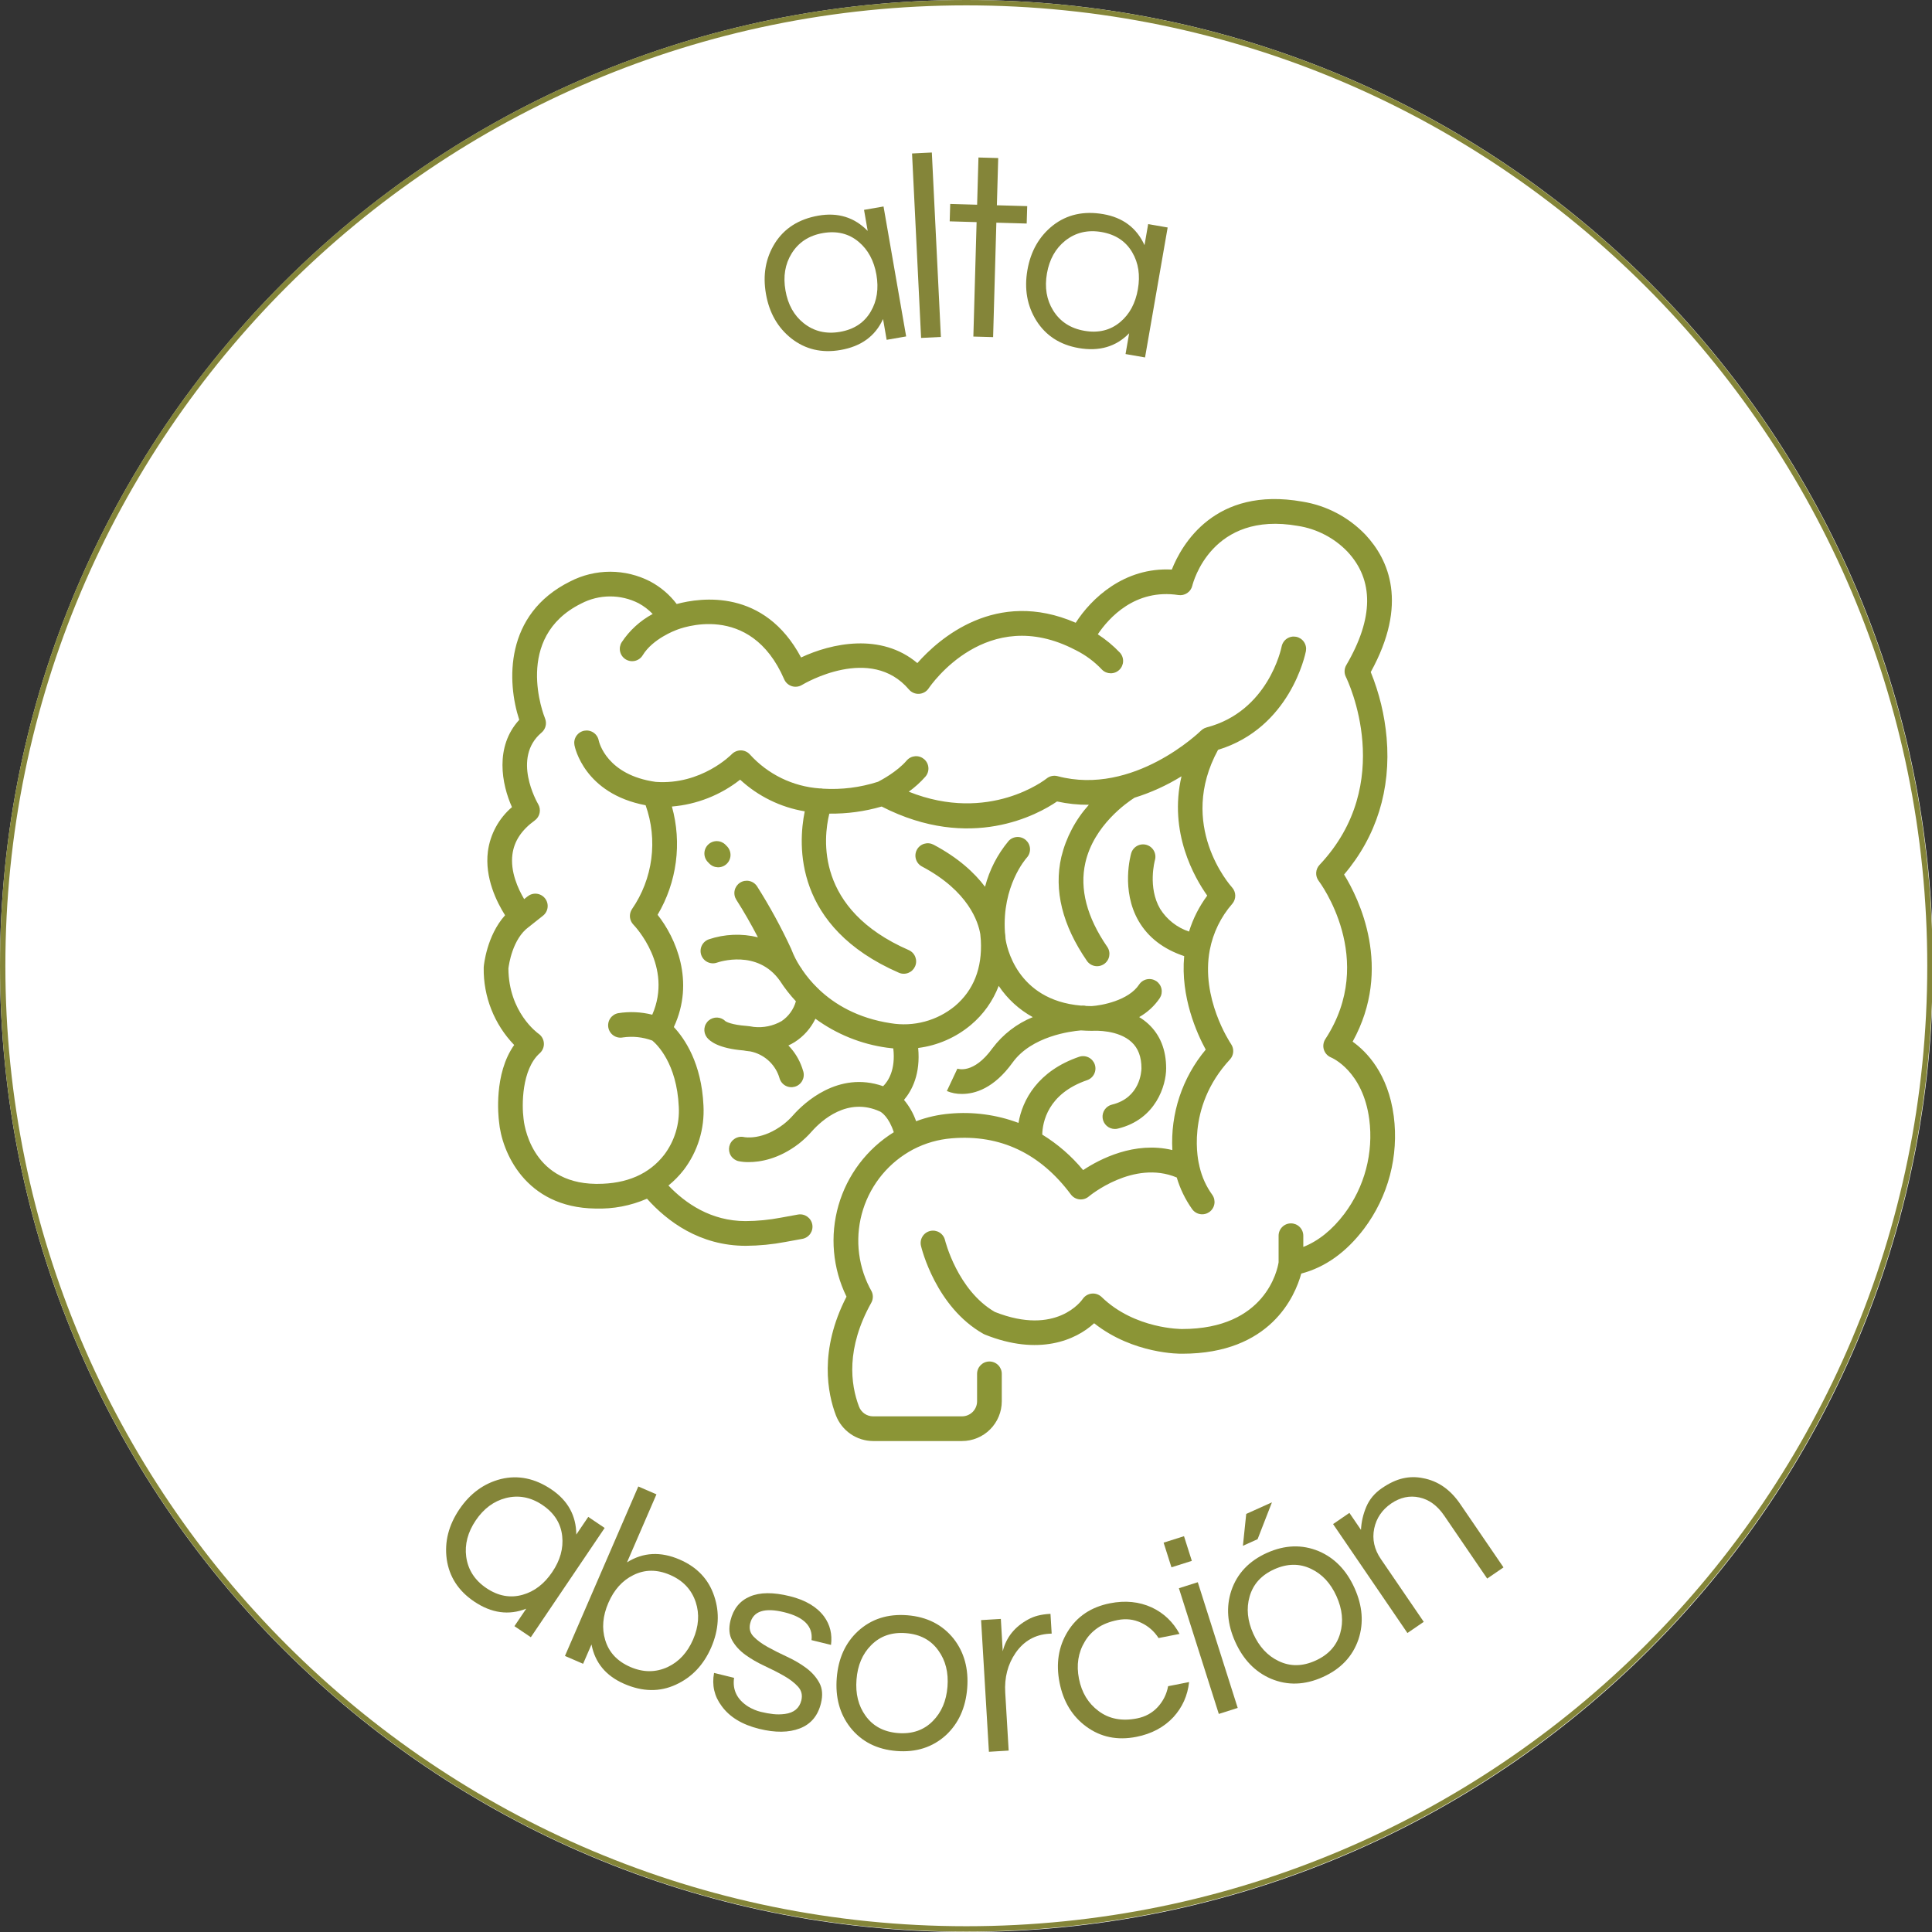 <svg version="1.2" preserveAspectRatio="xMidYMid meet" height="1080" viewBox="0 0 810 810" zoomAndPan="magnify" width="1080" xmlns:xlink="http://www.w3.org/1999/xlink" xmlns="http://www.w3.org/2000/svg"><rect x="0" y="0" width="810" height="810" fill="#333333" stroke="none"/><defs><clipPath id="67c3e50149"><path d="M 405.219 0 C 181.422 0 0 181.324 0 405 C 0 628.676 181.422 810 405.219 810 C 629.016 810 810.438 628.676 810.438 405 C 810.438 181.324 629.016 0 405.219 0 Z M 405.219 0"></path></clipPath><clipPath id="93256b4340"><path d="M 0.004 0 L 810 0 L 810 810 L 0.004 810 Z M 0.004 0"></path></clipPath><clipPath id="5544cc66b3"><path d="M 405.141 0 C 181.391 0 0.004 181.289 0.004 404.922 C 0.004 628.555 181.391 809.844 405.141 809.844 C 628.895 809.844 810.281 628.555 810.281 404.922 C 810.281 181.289 628.895 0 405.141 0 Z M 405.141 0"></path></clipPath><clipPath id="2a87f6751d"><path d="M 202.09 209 L 585 209 L 585 604.25 L 202.09 604.25 Z M 202.09 209"></path></clipPath></defs><g id="993ae16118"><g clip-path="url(#67c3e50149)" clip-rule="nonzero"><rect style="fill:#ffffff;fill-opacity:1;stroke:none;" height="810" y="0" width="810" x="0"></rect></g><g clip-path="url(#93256b4340)" clip-rule="nonzero"><g clip-path="url(#5544cc66b3)" clip-rule="nonzero"><path transform="matrix(4.71,0,0,4.71,0.002,0)" d="M 86.015 -0 C 38.511 -0 0 38.489 0 85.969 C 0 133.448 38.511 171.938 86.015 171.938 C 133.52 171.938 172.03 133.448 172.03 85.969 C 172.03 38.489 133.52 -0 86.015 -0 Z M 86.015 -0" style="fill:none;stroke-width:0.955;stroke-linecap:butt;stroke-linejoin:miter;stroke:#848539;stroke-opacity:1;stroke-miterlimit:4;"></path></g></g><g style="fill:#848539;fill-opacity:1;"><g transform="translate(322.158, 151.097)"><path d="M 48.062 -17.344 C 44.82 -10.188 38.879 -5.859 30.234 -4.359 C 22.379 -2.992 15.516 -4.602 9.641 -9.188 C 3.898 -13.727 0.344 -19.961 -1.031 -27.891 C -2.414 -35.797 -1.176 -42.859 2.688 -49.078 C 6.664 -55.391 12.758 -59.258 20.969 -60.688 C 29.188 -62.113 36.07 -59.977 41.625 -54.281 L 40.094 -63.109 L 48.266 -64.531 L 57.75 -10.047 L 49.578 -8.625 Z M 30.031 -11.969 C 35.914 -12.988 40.211 -15.832 42.922 -20.5 C 45.516 -24.906 46.301 -30.055 45.281 -35.953 C 44.25 -41.828 41.77 -46.41 37.844 -49.703 C 33.719 -53.172 28.711 -54.395 22.828 -53.375 C 17.004 -52.363 12.633 -49.504 9.719 -44.797 C 6.977 -40.348 6.125 -35.188 7.156 -29.312 C 8.176 -23.414 10.723 -18.844 14.797 -15.594 C 19.129 -12.164 24.207 -10.957 30.031 -11.969 Z M 30.031 -11.969" style="stroke:none"></path></g></g><g style="fill:#848539;fill-opacity:1;"><g transform="translate(379.004, 142.036)"><path d="M 15.469 -0.766 L 7.172 -0.359 L 3.375 -77.688 L 11.672 -78.094 Z M 15.469 -0.766" style="stroke:none"></path></g></g><g style="fill:#848539;fill-opacity:1;"><g transform="translate(394.928, 140.735)"><path d="M 13.156 0.375 L 14.516 -47.609 L 3.234 -47.938 L 3.453 -55.234 L 14.734 -54.906 L 15.297 -74.703 L 23.578 -74.469 L 23.016 -54.672 L 35.734 -54.312 L 35.516 -47.016 L 22.797 -47.375 L 21.438 0.609 Z M 13.156 0.375" style="stroke:none"></path></g></g><g style="fill:#848539;fill-opacity:1;"><g transform="translate(422.312, 139.813)"><path d="M 51.094 -0.094 C 45.625 5.539 38.566 7.609 29.922 6.109 C 22.066 4.742 16.148 0.906 12.172 -5.406 C 8.305 -11.613 7.062 -18.68 8.438 -26.609 C 9.82 -34.516 13.383 -40.742 19.125 -45.297 C 25 -49.879 32.039 -51.457 40.25 -50.031 C 48.469 -48.602 54.227 -44.27 57.531 -37.031 L 59.062 -45.859 L 67.234 -44.438 L 57.75 10.047 L 49.578 8.625 Z M 32.312 -1.125 C 38.195 -0.102 43.203 -1.32 47.328 -4.781 C 51.254 -8.062 53.727 -12.648 54.75 -18.547 C 55.781 -24.422 55 -29.566 52.406 -33.984 C 49.695 -38.66 45.398 -41.508 39.516 -42.531 C 33.691 -43.539 28.613 -42.328 24.281 -38.891 C 20.207 -35.629 17.656 -31.062 16.625 -25.188 C 15.602 -19.289 16.461 -14.125 19.203 -9.688 C 22.117 -4.988 26.488 -2.133 32.312 -1.125 Z M 32.312 -1.125" style="stroke:none"></path></g></g><g style="fill:#848539;fill-opacity:1;"><g transform="translate(173.974, 653.603)"><path d="M 46.656 20.844 C 39.352 23.738 32.066 22.734 24.797 17.828 C 18.191 13.367 14.363 7.441 13.312 0.047 C 12.344 -7.191 14.109 -14.145 18.609 -20.812 C 23.109 -27.457 28.898 -31.688 35.984 -33.5 C 43.223 -35.27 50.297 -33.82 57.203 -29.156 C 64.109 -24.5 67.586 -18.191 67.641 -10.234 L 72.656 -17.641 L 79.531 -13 L 48.578 32.812 L 41.703 28.172 Z M 29.938 12.219 C 34.883 15.551 39.953 16.484 45.141 15.016 C 50.066 13.629 54.203 10.457 57.547 5.5 C 60.891 0.562 62.285 -4.453 61.734 -9.547 C 61.172 -14.922 58.414 -19.273 53.469 -22.609 C 48.57 -25.922 43.441 -26.895 38.078 -25.531 C 33.023 -24.227 28.828 -21.109 25.484 -16.172 C 22.141 -11.211 20.805 -6.145 21.484 -0.969 C 22.223 4.508 25.039 8.906 29.938 12.219 Z M 29.938 12.219" style="stroke:none"></path></g></g><g style="fill:#848539;fill-opacity:1;"><g transform="translate(230.268, 691.399)"><path d="M 32.609 -36.375 C 39.348 -40.613 46.707 -41.004 54.688 -37.547 C 62 -34.379 66.82 -29.281 69.156 -22.25 C 71.52 -15.281 71.109 -8.109 67.922 -0.734 C 64.723 6.641 59.773 11.852 53.078 14.906 C 46.348 18.02 39.145 17.91 31.469 14.578 C 23.789 11.254 19.207 5.742 17.719 -1.953 L 14.203 6.156 L 6.594 2.859 L 37.344 -68.188 L 44.953 -64.891 Z M 34 7.484 C 39.414 9.828 44.633 9.836 49.656 7.516 C 54.383 5.297 57.938 1.445 60.312 -4.031 C 62.688 -9.508 63.055 -14.727 61.422 -19.688 C 59.68 -24.945 56.102 -28.75 50.688 -31.094 C 45.207 -33.469 40.055 -33.441 35.234 -31.016 C 30.648 -28.754 27.172 -24.883 24.797 -19.406 C 22.422 -13.926 21.977 -8.727 23.469 -3.812 C 25.008 1.344 28.52 5.109 34 7.484 Z M 34 7.484" style="stroke:none"></path></g></g><g style="fill:#848539;fill-opacity:1;"><g transform="translate(291.998, 717.441)"><path d="M 48.234 -29.812 C 48.898 -35.57 45.098 -39.469 36.828 -41.5 C 28.555 -43.539 23.785 -41.984 22.516 -36.828 C 21.984 -34.68 22.457 -32.836 23.938 -31.297 C 25.426 -29.754 27.406 -28.297 29.875 -26.922 C 32.344 -25.555 35.062 -24.188 38.031 -22.812 C 41 -21.445 43.664 -19.879 46.031 -18.109 C 48.406 -16.336 50.234 -14.27 51.516 -11.906 C 52.797 -9.539 53.02 -6.676 52.188 -3.312 C 50.906 1.914 47.953 5.422 43.328 7.203 C 38.711 8.984 33.039 9.047 26.312 7.391 C 19.156 5.629 13.906 2.441 10.562 -2.172 C 7.477 -6.273 6.414 -10.906 7.375 -16.062 L 15.766 -14 C 15.035 -8.938 17.004 -4.922 21.672 -1.953 C 23.391 -0.922 25.16 -0.18 26.984 0.266 C 28.816 0.711 30.547 1.023 32.172 1.203 C 33.797 1.379 35.438 1.359 37.094 1.141 C 40.863 0.641 43.156 -1.254 43.969 -4.547 C 44.508 -6.766 44.047 -8.68 42.578 -10.297 C 41.117 -11.91 39.156 -13.422 36.688 -14.828 C 34.219 -16.234 31.5 -17.625 28.531 -19 C 25.57 -20.375 22.898 -21.922 20.516 -23.641 C 18.129 -25.367 16.285 -27.379 14.984 -29.672 C 13.691 -31.961 13.453 -34.758 14.266 -38.062 C 15.461 -42.926 18.164 -46.266 22.375 -48.078 C 26.582 -49.898 32.16 -49.953 39.109 -48.234 C 45.691 -46.617 50.492 -43.77 53.516 -39.688 C 56.016 -36.25 56.977 -32.289 56.406 -27.812 Z M 48.234 -29.812" style="stroke:none"></path></g></g><g style="fill:#848539;fill-opacity:1;"><g transform="translate(344.862, 730.737)"><path d="M 35.562 -53.531 C 43.789 -52.875 50.266 -49.582 54.984 -43.656 C 59.398 -37.988 61.285 -31.07 60.641 -22.906 C 59.984 -14.75 57.023 -8.211 51.766 -3.297 C 46.16 1.805 39.242 4.031 31.016 3.375 C 22.773 2.719 16.312 -0.57 11.625 -6.5 C 7.188 -12.188 5.297 -19.109 5.953 -27.266 C 6.598 -35.43 9.562 -41.961 14.844 -46.859 C 20.414 -51.961 27.32 -54.188 35.562 -53.531 Z M 31.625 -4.141 C 37.582 -3.672 42.445 -5.348 46.219 -9.172 C 49.844 -12.805 51.895 -17.602 52.375 -23.562 C 52.844 -29.52 51.578 -34.57 48.578 -38.719 C 45.461 -43.125 40.926 -45.562 34.969 -46.031 C 29.008 -46.508 24.141 -44.82 20.359 -40.969 C 16.742 -37.352 14.703 -32.566 14.234 -26.609 C 13.754 -20.648 15.008 -15.586 18 -11.422 C 21.125 -7.047 25.664 -4.617 31.625 -4.141 Z M 31.625 -4.141" style="stroke:none"></path></g></g><g style="fill:#848539;fill-opacity:1;"><g transform="translate(407.434, 734.863)"><path d="M 32.984 -58.25 L 33.484 -49.969 L 32.484 -49.922 C 26.523 -49.555 21.812 -46.867 18.344 -41.859 C 15.07 -37.086 13.629 -31.535 14.016 -25.203 L 15.453 -0.922 L 7.172 -0.422 L 3.891 -55.625 L 12.172 -56.125 L 12.969 -42.547 C 14.406 -48.391 17.984 -52.852 23.703 -55.938 C 26.066 -57.25 28.977 -58.008 32.438 -58.219 Z M 32.984 -58.25" style="stroke:none"></path></g></g><g style="fill:#848539;fill-opacity:1;"><g transform="translate(445.893, 733.306)"><path d="M 30.828 -12.859 C 34.305 -13.547 37.191 -15.129 39.484 -17.609 C 41.773 -20.098 43.227 -23.016 43.844 -26.359 L 52.641 -28.094 C 52.023 -22.426 49.832 -17.523 46.062 -13.391 C 42.094 -9.141 36.922 -6.383 30.547 -5.125 C 22.586 -3.551 15.578 -4.988 9.516 -9.438 C 3.629 -13.758 -0.098 -19.898 -1.672 -27.859 C -3.242 -35.816 -2.129 -42.914 1.672 -49.156 C 5.586 -55.562 11.523 -59.551 19.484 -61.125 C 25.859 -62.383 31.688 -61.805 36.969 -59.391 C 42.031 -57.016 45.922 -53.312 48.641 -48.281 L 39.844 -46.547 C 38 -49.41 35.547 -51.555 32.484 -52.984 C 29.422 -54.41 26.156 -54.781 22.688 -54.094 C 19.219 -53.406 16.375 -52.273 14.156 -50.703 C 11.945 -49.141 10.195 -47.254 8.906 -45.047 C 6.133 -40.453 5.32 -35.258 6.469 -29.469 C 7.613 -23.676 10.344 -19.176 14.656 -15.969 C 19.07 -12.633 24.461 -11.598 30.828 -12.859 Z M 30.828 -12.859" style="stroke:none"></path></g></g><g style="fill:#848539;fill-opacity:1;"><g transform="translate(504.148, 720.745)"><path d="M -9.891 -54.875 L -1.969 -57.391 L 14.766 -4.688 L 6.844 -2.172 Z M -7.75 -76.688 L -4.469 -66.344 L -13.016 -63.641 L -16.297 -73.984 Z M -7.75 -76.688" style="stroke:none"></path></g></g><g style="fill:#848539;fill-opacity:1;"><g transform="translate(525.799, 715.109)"><path d="M 5.359 -64.047 C 12.891 -67.43 20.148 -67.664 27.141 -64.75 C 33.754 -61.914 38.738 -56.766 42.094 -49.297 C 45.457 -41.828 46.008 -34.672 43.75 -27.828 C 41.312 -20.66 36.328 -15.383 28.797 -12 C 21.266 -8.602 14.016 -8.367 7.047 -11.297 C 0.43 -14.141 -4.555 -19.297 -7.922 -26.766 C -11.273 -34.234 -11.82 -41.383 -9.562 -48.219 C -7.145 -55.375 -2.172 -60.648 5.359 -64.047 Z M 25.703 -18.875 C 31.148 -21.32 34.609 -25.141 36.078 -30.328 C 37.504 -35.254 36.988 -40.441 34.531 -45.891 C 32.082 -51.328 28.539 -55.145 23.906 -57.344 C 19.051 -59.688 13.898 -59.633 8.453 -57.188 C 3.004 -54.727 -0.445 -50.906 -1.906 -45.719 C -3.32 -40.789 -2.805 -35.609 -0.359 -30.172 C 2.098 -24.723 5.641 -20.898 10.266 -18.703 C 15.109 -16.359 20.254 -16.414 25.703 -18.875 Z M -3.312 -80.391 L 7.469 -85.25 L 1.453 -69.797 L -4.703 -67.031 Z M -3.312 -80.391" style="stroke:none"></path></g></g><g style="fill:#848539;fill-opacity:1;"><g transform="translate(584.133, 688.695)"><path d="M -18.391 -54.406 L -13.531 -47.281 C -13.383 -50.582 -12.645 -53.805 -11.312 -56.953 C -9.977 -60.109 -7.785 -62.723 -4.734 -64.797 C -1.691 -66.879 1.211 -68.238 3.984 -68.875 C 6.766 -69.52 9.562 -69.555 12.375 -68.984 C 18.676 -67.848 23.906 -64.234 28.062 -58.141 L 46.219 -31.562 L 39.375 -26.875 L 21.344 -53.281 C 18.477 -57.477 15.004 -60.016 10.922 -60.891 C 6.848 -61.773 2.922 -60.93 -0.859 -58.359 C -4.691 -55.734 -7.07 -52.223 -8 -47.828 C -8.906 -43.379 -7.969 -39.117 -5.188 -35.047 L 12.781 -8.734 L 5.938 -4.047 L -25.234 -49.719 Z M -18.391 -54.406" style="stroke:none"></path></g></g><g clip-path="url(#2a87f6751d)" clip-rule="nonzero"><path d="M 202.797 405.75 C 202.75 408.734 202.996 411.695 203.531 414.629 C 204.066 417.566 204.883 420.422 205.98 423.199 C 207.074 425.973 208.43 428.617 210.047 431.129 C 211.66 433.637 213.504 435.969 215.574 438.117 C 206.969 450.207 208.949 468.129 209.207 470.145 C 210.281 482.699 220.07 506.305 249.617 506.691 C 257.137 506.918 264.352 505.539 271.258 502.562 C 279.75 512.059 293.371 522.312 312.699 522.312 C 318.273 522.273 323.801 521.738 329.277 520.695 L 336.363 519.402 C 336.699 519.344 337.027 519.25 337.344 519.125 C 337.66 519 337.965 518.848 338.254 518.664 C 338.539 518.48 338.805 518.27 339.051 518.031 C 339.297 517.797 339.52 517.539 339.715 517.258 C 339.906 516.977 340.074 516.68 340.211 516.367 C 340.348 516.055 340.449 515.73 340.523 515.398 C 340.594 515.062 340.633 514.727 340.637 514.387 C 340.645 514.043 340.617 513.707 340.555 513.371 C 340.492 513.035 340.398 512.707 340.273 512.391 C 340.148 512.074 339.992 511.77 339.805 511.484 C 339.621 511.199 339.406 510.934 339.168 510.688 C 338.93 510.445 338.672 510.227 338.391 510.031 C 338.109 509.84 337.812 509.676 337.496 509.539 C 337.184 509.406 336.859 509.305 336.527 509.234 C 336.191 509.164 335.855 509.129 335.512 509.125 C 335.172 509.121 334.832 509.152 334.496 509.215 L 327.41 510.508 C 322.512 511.441 317.57 511.922 312.586 511.953 C 298.047 511.953 287.316 504.461 280.246 497.031 C 282.629 495.102 284.762 492.926 286.648 490.504 C 288.105 488.59 289.383 486.566 290.48 484.426 C 291.578 482.289 292.48 480.07 293.188 477.773 C 293.895 475.477 294.395 473.133 294.688 470.746 C 294.98 468.363 295.062 465.969 294.938 463.57 C 294.137 445.648 286.945 435.32 282.508 430.598 C 291.465 411.398 283.262 393.086 275.703 383.535 C 277.707 380.152 279.352 376.598 280.637 372.883 C 281.922 369.164 282.824 365.352 283.34 361.453 C 283.855 357.551 283.973 353.641 283.699 349.715 C 283.422 345.789 282.758 341.934 281.699 338.145 C 286.918 337.707 291.961 336.527 296.828 334.613 C 301.699 332.695 306.191 330.117 310.305 326.879 C 314.078 330.363 318.27 333.234 322.879 335.492 C 327.488 337.754 332.328 339.309 337.391 340.156 C 334.52 354.27 332.789 388.602 376.867 407.828 C 377.18 407.961 377.5 408.066 377.832 408.137 C 378.164 408.207 378.5 408.246 378.836 408.25 C 379.176 408.254 379.512 408.227 379.848 408.164 C 380.18 408.105 380.504 408.012 380.82 407.887 C 381.133 407.762 381.434 407.609 381.719 407.426 C 382.004 407.242 382.27 407.031 382.512 406.797 C 382.754 406.562 382.973 406.305 383.168 406.027 C 383.359 405.746 383.523 405.453 383.66 405.145 C 383.797 404.832 383.902 404.512 383.973 404.18 C 384.047 403.848 384.086 403.516 384.094 403.176 C 384.098 402.836 384.074 402.5 384.012 402.168 C 383.953 401.832 383.863 401.508 383.742 401.191 C 383.617 400.875 383.465 400.574 383.281 400.289 C 383.102 400.004 382.895 399.738 382.66 399.492 C 382.426 399.25 382.168 399.027 381.891 398.836 C 381.613 398.641 381.32 398.473 381.012 398.336 C 341.82 381.246 345.176 351.418 347.695 341.121 C 355.156 341.207 362.473 340.215 369.641 338.145 C 406.969 357.258 435.281 341.402 443.168 336.02 C 447.566 336.984 452.012 337.449 456.512 337.41 C 453.715 340.523 451.336 343.926 449.383 347.629 C 447.43 351.328 445.957 355.211 444.969 359.277 C 441.766 373.223 445.379 387.887 455.715 402.879 C 455.906 403.156 456.125 403.41 456.371 403.645 C 456.613 403.879 456.879 404.086 457.164 404.27 C 457.449 404.449 457.75 404.605 458.066 404.727 C 458.379 404.852 458.703 404.941 459.035 405 C 459.371 405.062 459.707 405.09 460.043 405.082 C 460.383 405.078 460.715 405.039 461.047 404.965 C 461.379 404.895 461.699 404.793 462.008 404.656 C 462.32 404.523 462.613 404.359 462.895 404.168 C 463.172 403.977 463.43 403.758 463.664 403.516 C 463.902 403.273 464.109 403.012 464.297 402.727 C 464.48 402.445 464.633 402.145 464.762 401.832 C 464.887 401.516 464.98 401.191 465.043 400.859 C 465.105 400.527 465.133 400.191 465.133 399.855 C 465.129 399.516 465.094 399.18 465.023 398.852 C 464.953 398.52 464.855 398.199 464.723 397.887 C 464.59 397.574 464.43 397.277 464.238 397 C 455.648 384.535 452.555 372.652 455.047 361.676 C 458.602 346.008 472.578 336.395 475.656 334.441 C 482.602 332.281 489.164 329.289 495.352 325.465 C 489.875 348.957 500.773 367.93 506.141 375.492 C 502.742 380.086 500.199 385.105 498.504 390.562 C 495.992 389.727 493.699 388.492 491.621 386.859 C 489.539 385.223 487.797 383.285 486.395 381.047 C 481.102 372.051 484.145 360.836 484.211 360.605 C 484.301 360.281 484.363 359.949 484.391 359.609 C 484.418 359.273 484.414 358.934 484.375 358.598 C 484.336 358.262 484.266 357.93 484.16 357.609 C 484.059 357.285 483.926 356.977 483.762 356.68 C 483.598 356.383 483.406 356.102 483.188 355.844 C 482.969 355.586 482.727 355.348 482.461 355.137 C 482.195 354.926 481.914 354.742 481.609 354.586 C 481.309 354.43 480.996 354.305 480.672 354.211 C 480.344 354.117 480.012 354.055 479.676 354.027 C 479.336 353.996 479 354 478.664 354.039 C 478.324 354.074 477.996 354.145 477.672 354.246 C 477.348 354.348 477.039 354.48 476.742 354.645 C 476.441 354.809 476.164 354.996 475.902 355.215 C 475.645 355.434 475.406 355.676 475.195 355.938 C 474.984 356.203 474.797 356.484 474.641 356.785 C 474.484 357.086 474.355 357.398 474.262 357.727 C 474.078 358.352 469.859 373.262 477.406 386.199 C 481.402 393.047 487.809 397.961 496.477 400.852 C 494.883 418.02 501.871 433.391 505.504 440.059 C 503.07 442.973 500.926 446.086 499.078 449.402 C 497.23 452.719 495.707 456.18 494.508 459.781 C 493.312 463.387 492.461 467.07 491.957 470.832 C 491.453 474.598 491.309 478.375 491.516 482.168 C 475.641 478.363 461.082 485.949 454.102 490.566 C 449.207 484.664 443.492 479.699 436.965 475.68 C 437.086 470.59 439.207 458.539 455.82 452.848 C 456.141 452.738 456.445 452.594 456.734 452.422 C 457.027 452.25 457.297 452.051 457.547 451.824 C 457.801 451.602 458.027 451.352 458.23 451.082 C 458.434 450.812 458.609 450.527 458.754 450.223 C 458.902 449.918 459.02 449.602 459.102 449.273 C 459.188 448.949 459.242 448.617 459.262 448.277 C 459.281 447.941 459.27 447.605 459.223 447.273 C 459.18 446.938 459.102 446.609 458.992 446.289 C 458.883 445.969 458.742 445.664 458.574 445.371 C 458.402 445.082 458.207 444.809 457.984 444.555 C 457.762 444.301 457.52 444.07 457.25 443.863 C 456.98 443.656 456.695 443.48 456.395 443.328 C 456.094 443.18 455.777 443.059 455.453 442.973 C 455.125 442.883 454.793 442.828 454.457 442.801 C 454.121 442.777 453.785 442.789 453.449 442.828 C 453.113 442.871 452.785 442.945 452.465 443.051 C 435.102 449 428.637 461.176 427.008 470.781 C 422.418 469.062 417.695 467.875 412.836 467.223 C 407.98 466.566 403.109 466.457 398.227 466.898 C 393.367 467.309 388.652 468.367 384.086 470.082 C 382.934 466.797 381.238 463.816 379.008 461.141 C 382.426 457.098 385.969 450.176 384.949 439.367 C 389.027 438.848 392.949 437.762 396.715 436.113 C 400.48 434.465 403.938 432.316 407.086 429.672 C 409.684 427.488 411.969 425.012 413.938 422.246 C 415.906 419.477 417.496 416.508 418.711 413.336 C 420.531 416.062 422.648 418.531 425.062 420.746 C 427.477 422.961 430.121 424.855 432.992 426.434 C 429.641 427.797 426.535 429.586 423.672 431.793 C 420.809 434 418.293 436.551 416.121 439.445 C 408.129 450.547 401.527 448.102 401.25 447.988 L 401.383 448.051 L 396.973 457.422 C 399.02 458.273 401.148 458.676 403.367 458.637 C 408.719 458.637 416.699 456.344 424.52 445.496 C 432.5 434.41 448.859 432.359 453.199 432.004 C 454.672 432.109 456.184 432.176 457.766 432.176 C 457.848 432.176 457.934 432.176 458.016 432.176 L 458.25 432.164 C 459.215 432.113 468.867 431.734 474.445 436.926 C 477.211 439.5 478.559 443.102 478.559 447.895 C 478.539 449.152 478.039 460.266 466.215 463.109 C 465.598 463.258 465.027 463.512 464.504 463.867 C 463.98 464.227 463.535 464.664 463.172 465.184 C 462.812 465.703 462.551 466.273 462.398 466.887 C 462.242 467.504 462.203 468.125 462.277 468.754 C 462.352 469.387 462.539 469.98 462.832 470.543 C 463.125 471.105 463.508 471.598 463.984 472.02 C 464.457 472.441 464.992 472.762 465.582 472.988 C 466.176 473.215 466.789 473.324 467.426 473.324 C 467.836 473.324 468.242 473.277 468.641 473.18 C 484.676 469.32 488.914 454.977 488.914 447.934 C 488.914 440.148 486.402 433.879 481.445 429.289 C 480.262 428.203 478.98 427.246 477.605 426.418 C 481.109 424.43 483.992 421.77 486.254 418.438 C 486.434 418.152 486.586 417.855 486.711 417.539 C 486.836 417.227 486.926 416.902 486.988 416.57 C 487.047 416.238 487.074 415.902 487.07 415.566 C 487.066 415.23 487.027 414.895 486.957 414.566 C 486.887 414.234 486.785 413.914 486.652 413.605 C 486.52 413.293 486.359 413 486.168 412.719 C 485.977 412.441 485.762 412.184 485.52 411.945 C 485.281 411.711 485.02 411.5 484.734 411.312 C 484.453 411.129 484.156 410.973 483.844 410.844 C 483.531 410.719 483.207 410.621 482.879 410.559 C 482.547 410.496 482.211 410.461 481.875 410.465 C 481.535 410.465 481.203 410.5 480.871 410.566 C 480.539 410.633 480.219 410.73 479.906 410.859 C 479.594 410.988 479.297 411.148 479.02 411.336 C 478.738 411.523 478.477 411.734 478.238 411.973 C 478 412.211 477.785 412.473 477.598 412.754 C 473.176 419.484 461.844 421.566 457.66 421.812 L 457.609 421.812 C 456.844 421.812 456.109 421.781 455.379 421.75 C 454.926 421.629 454.469 421.57 454 421.578 C 453.914 421.578 453.648 421.586 453.254 421.609 C 425.969 419.297 421.941 396.227 421.574 393.594 C 421.543 392.684 421.461 391.777 421.324 390.875 C 420.039 371.504 430.031 360.094 430.492 359.578 C 430.723 359.328 430.922 359.055 431.098 358.766 C 431.273 358.473 431.422 358.168 431.535 357.848 C 431.652 357.527 431.734 357.199 431.785 356.863 C 431.836 356.527 431.855 356.191 431.84 355.852 C 431.824 355.512 431.773 355.176 431.691 354.844 C 431.609 354.516 431.5 354.195 431.355 353.891 C 431.211 353.582 431.035 353.289 430.836 353.016 C 430.633 352.742 430.406 352.492 430.156 352.262 C 429.902 352.031 429.633 351.832 429.34 351.656 C 429.051 351.48 428.746 351.332 428.426 351.219 C 428.105 351.102 427.777 351.02 427.441 350.969 C 427.105 350.918 426.766 350.898 426.426 350.914 C 426.086 350.93 425.754 350.98 425.422 351.062 C 425.094 351.145 424.773 351.254 424.465 351.398 C 424.156 351.543 423.867 351.719 423.594 351.918 C 423.32 352.121 423.066 352.348 422.84 352.598 C 418.141 358.27 414.855 364.66 412.98 371.781 C 408.508 365.859 401.715 359.602 391.391 354.133 C 391.09 353.977 390.773 353.848 390.449 353.75 C 390.125 353.652 389.793 353.59 389.453 353.559 C 389.113 353.523 388.777 353.527 388.438 353.562 C 388.098 353.598 387.77 353.664 387.441 353.762 C 387.117 353.863 386.805 353.996 386.508 354.156 C 386.207 354.316 385.926 354.508 385.664 354.723 C 385.402 354.941 385.164 355.18 384.949 355.445 C 384.734 355.707 384.551 355.992 384.391 356.293 C 384.23 356.594 384.102 356.906 384.004 357.23 C 383.91 357.559 383.844 357.891 383.812 358.227 C 383.781 358.566 383.781 358.906 383.816 359.242 C 383.852 359.582 383.918 359.914 384.02 360.238 C 384.121 360.562 384.25 360.875 384.41 361.172 C 384.574 361.473 384.762 361.754 384.98 362.016 C 385.195 362.277 385.438 362.516 385.699 362.73 C 385.965 362.945 386.246 363.133 386.547 363.289 C 406.098 373.629 410.152 386.586 411 391.676 C 411.059 392.547 411.129 393.426 411.23 394.32 C 411.824 405.922 408.176 415.164 400.379 421.777 C 398.523 423.305 396.527 424.617 394.391 425.719 C 392.25 426.816 390.023 427.68 387.699 428.301 C 385.379 428.922 383.02 429.293 380.617 429.41 C 378.215 429.523 375.832 429.387 373.461 428.992 C 359.469 426.867 349.855 420.965 343.426 414.895 C 343.199 414.625 342.953 414.383 342.68 414.164 C 340.316 411.848 338.199 409.32 336.336 406.582 C 336.27 406.465 336.223 406.344 336.148 406.227 C 335.871 405.801 335.582 405.395 335.293 404.992 C 333.926 402.859 332.785 400.613 331.879 398.25 C 331.816 398.074 331.746 397.898 331.664 397.73 C 327.48 388.703 322.723 379.984 317.391 371.578 C 317.207 371.297 316.996 371.035 316.758 370.797 C 316.523 370.555 316.266 370.34 315.984 370.148 C 315.707 369.957 315.414 369.797 315.102 369.664 C 314.793 369.531 314.473 369.43 314.141 369.359 C 313.812 369.289 313.477 369.25 313.141 369.246 C 312.801 369.242 312.469 369.27 312.137 369.328 C 311.805 369.391 311.48 369.48 311.164 369.605 C 310.852 369.73 310.551 369.883 310.27 370.066 C 309.984 370.246 309.719 370.457 309.477 370.688 C 309.234 370.922 309.016 371.18 308.82 371.453 C 308.629 371.73 308.465 372.023 308.328 372.332 C 308.191 372.641 308.086 372.961 308.012 373.289 C 307.938 373.617 307.895 373.953 307.887 374.289 C 307.879 374.629 307.902 374.961 307.961 375.297 C 308.016 375.629 308.105 375.953 308.223 376.27 C 308.344 376.582 308.496 376.883 308.672 377.172 C 311.781 382.016 314.816 387.305 317.758 392.965 C 314.352 392.125 310.895 391.781 307.391 391.926 C 303.887 392.074 300.473 392.703 297.148 393.824 C 296.828 393.938 296.523 394.082 296.23 394.258 C 295.938 394.434 295.668 394.633 295.414 394.863 C 295.164 395.09 294.938 395.344 294.734 395.617 C 294.531 395.891 294.359 396.18 294.215 396.488 C 294.066 396.793 293.953 397.113 293.871 397.441 C 293.789 397.773 293.738 398.109 293.723 398.445 C 293.707 398.785 293.723 399.125 293.773 399.461 C 293.824 399.797 293.906 400.125 294.02 400.445 C 294.137 400.766 294.281 401.07 294.457 401.363 C 294.629 401.656 294.832 401.926 295.062 402.18 C 295.289 402.43 295.539 402.656 295.812 402.859 C 296.086 403.062 296.379 403.234 296.684 403.383 C 296.992 403.527 297.312 403.641 297.641 403.723 C 297.973 403.805 298.305 403.855 298.645 403.871 C 298.984 403.887 299.324 403.871 299.66 403.82 C 299.996 403.77 300.324 403.688 300.645 403.574 C 301.344 403.328 317.555 397.848 326.984 411.199 C 328.961 414.266 331.195 417.129 333.684 419.793 C 333.207 421.492 332.453 423.055 331.422 424.484 C 330.391 425.91 329.145 427.121 327.684 428.105 C 325.914 429.121 324.031 429.836 322.035 430.25 C 320.035 430.668 318.023 430.762 315.996 430.539 C 314.973 430.34 313.938 430.199 312.898 430.113 C 306.812 429.652 304.59 428.43 304.184 428.172 C 303.953 427.938 303.707 427.727 303.441 427.543 C 303.172 427.355 302.891 427.195 302.594 427.062 C 302.297 426.93 301.988 426.824 301.672 426.75 C 301.355 426.676 301.031 426.629 300.707 426.617 C 300.383 426.602 300.059 426.617 299.734 426.664 C 299.414 426.711 299.098 426.789 298.789 426.895 C 298.48 427 298.188 427.133 297.902 427.297 C 297.621 427.457 297.355 427.645 297.109 427.855 C 296.859 428.066 296.637 428.301 296.434 428.555 C 296.23 428.809 296.051 429.082 295.898 429.371 C 295.746 429.656 295.621 429.957 295.527 430.27 C 295.43 430.582 295.367 430.898 295.328 431.223 C 295.293 431.547 295.289 431.871 295.316 432.195 C 295.34 432.52 295.395 432.84 295.48 433.152 C 295.566 433.469 295.684 433.77 295.824 434.062 C 295.969 434.355 296.137 434.633 296.332 434.895 C 297.605 436.594 301.312 439.555 311.738 440.41 C 312.258 440.512 313.254 440.684 314.605 440.812 C 315.953 441.086 317.242 441.523 318.477 442.129 C 319.711 442.734 320.852 443.484 321.895 444.383 C 322.934 445.277 323.848 446.293 324.629 447.426 C 325.41 448.555 326.035 449.77 326.504 451.059 C 326.625 451.41 326.738 451.773 326.852 452.145 C 326.949 452.469 327.078 452.777 327.238 453.074 C 327.395 453.371 327.582 453.652 327.797 453.914 C 328.012 454.176 328.246 454.414 328.508 454.629 C 328.77 454.844 329.047 455.031 329.344 455.191 C 329.641 455.352 329.953 455.48 330.273 455.582 C 330.598 455.68 330.926 455.746 331.262 455.781 C 331.598 455.816 331.934 455.82 332.27 455.789 C 332.605 455.758 332.938 455.695 333.262 455.602 C 333.586 455.508 333.898 455.379 334.195 455.227 C 334.496 455.07 334.777 454.887 335.039 454.676 C 335.305 454.465 335.543 454.227 335.762 453.969 C 335.98 453.711 336.172 453.434 336.332 453.141 C 336.496 452.844 336.629 452.535 336.734 452.215 C 336.836 451.895 336.906 451.562 336.945 451.23 C 336.984 450.895 336.992 450.559 336.965 450.223 C 336.938 449.883 336.879 449.555 336.789 449.227 C 336.633 448.695 336.465 448.176 336.293 447.676 C 335.062 444.133 333.145 441.012 330.535 438.316 C 331.445 437.898 332.328 437.426 333.18 436.895 C 335.051 435.695 336.727 434.266 338.203 432.605 C 339.68 430.941 340.898 429.109 341.867 427.109 C 346.293 430.348 351.047 432.992 356.129 435.051 C 361.211 437.105 366.469 438.508 371.902 439.254 C 372.773 439.383 373.645 439.465 374.516 439.551 C 375.555 448.539 372.363 453.309 370.254 455.398 C 351.328 448.738 336.82 462.742 332.668 467.398 C 331.43 468.824 330.07 470.121 328.586 471.293 C 319.715 478.133 312.406 476.812 311.977 476.73 C 311.645 476.652 311.309 476.609 310.969 476.602 C 310.629 476.59 310.289 476.613 309.957 476.668 C 309.621 476.727 309.293 476.816 308.977 476.938 C 308.656 477.059 308.355 477.207 308.066 477.387 C 307.777 477.57 307.512 477.777 307.262 478.008 C 307.016 478.242 306.793 478.496 306.594 478.773 C 306.398 479.051 306.23 479.344 306.09 479.656 C 305.953 479.965 305.844 480.289 305.766 480.617 C 305.691 480.949 305.648 481.285 305.637 481.625 C 305.629 481.965 305.652 482.305 305.707 482.641 C 305.766 482.973 305.852 483.301 305.973 483.621 C 306.094 483.938 306.246 484.242 306.426 484.527 C 306.605 484.816 306.812 485.086 307.047 485.332 C 307.281 485.578 307.535 485.801 307.812 486 C 308.09 486.195 308.383 486.363 308.695 486.504 C 309.004 486.645 309.324 486.75 309.656 486.828 C 311.059 487.109 312.473 487.238 313.902 487.215 C 318.543 487.215 326.445 486.023 334.906 479.504 C 336.906 477.934 338.738 476.195 340.41 474.281 C 344.469 469.723 355.375 459.793 368.91 465.992 C 369.078 466.07 369 466.055 369.086 466.078 C 369.664 466.402 372.68 468.371 374.727 474.688 C 373.336 475.555 371.984 476.48 370.676 477.469 C 369.371 478.457 368.109 479.504 366.898 480.609 C 365.688 481.715 364.531 482.875 363.426 484.086 C 362.32 485.297 361.273 486.555 360.285 487.863 C 359.297 489.172 358.367 490.52 357.504 491.914 C 356.641 493.305 355.84 494.734 355.105 496.203 C 354.375 497.668 353.707 499.164 353.113 500.691 C 352.516 502.219 351.992 503.77 351.539 505.348 C 351.086 506.922 350.707 508.516 350.402 510.125 C 350.094 511.738 349.863 513.359 349.703 514.988 C 349.547 516.621 349.465 518.258 349.457 519.895 C 349.449 521.535 349.52 523.172 349.664 524.805 C 349.805 526.438 350.023 528.062 350.316 529.676 C 350.609 531.289 350.977 532.883 351.414 534.465 C 351.855 536.043 352.363 537.598 352.949 539.133 C 353.531 540.664 354.18 542.164 354.902 543.637 C 343.242 566.262 347.043 584.406 350.453 593.379 C 350.754 594.164 351.113 594.922 351.527 595.656 C 351.941 596.387 352.41 597.082 352.93 597.746 C 353.449 598.406 354.016 599.027 354.629 599.602 C 355.242 600.18 355.895 600.707 356.586 601.184 C 357.277 601.664 358 602.086 358.758 602.457 C 359.512 602.828 360.293 603.137 361.094 603.391 C 361.898 603.641 362.715 603.832 363.547 603.965 C 364.375 604.094 365.211 604.16 366.055 604.164 L 403.332 604.164 C 403.879 604.164 404.422 604.137 404.965 604.082 C 405.508 604.027 406.047 603.949 406.582 603.84 C 407.117 603.734 407.648 603.602 408.168 603.441 C 408.691 603.285 409.203 603.098 409.707 602.891 C 410.211 602.68 410.707 602.449 411.188 602.191 C 411.668 601.934 412.137 601.652 412.59 601.348 C 413.043 601.047 413.48 600.723 413.902 600.375 C 414.324 600.027 414.727 599.664 415.113 599.277 C 415.5 598.891 415.867 598.488 416.211 598.066 C 416.559 597.645 416.883 597.203 417.188 596.75 C 417.488 596.297 417.77 595.828 418.027 595.348 C 418.285 594.867 418.52 594.375 418.727 593.871 C 418.938 593.367 419.121 592.852 419.281 592.332 C 419.438 591.809 419.57 591.281 419.68 590.746 C 419.785 590.211 419.867 589.672 419.918 589.129 C 419.973 588.586 420 588.039 420 587.496 L 420 575.988 C 420 575.648 419.969 575.312 419.902 574.977 C 419.836 574.645 419.738 574.32 419.609 574.004 C 419.477 573.691 419.316 573.395 419.129 573.109 C 418.941 572.828 418.727 572.566 418.484 572.324 C 418.246 572.086 417.984 571.871 417.699 571.68 C 417.418 571.492 417.117 571.332 416.805 571.203 C 416.492 571.074 416.168 570.977 415.832 570.91 C 415.5 570.844 415.164 570.809 414.824 570.809 C 414.484 570.809 414.145 570.844 413.812 570.91 C 413.48 570.977 413.156 571.074 412.84 571.203 C 412.527 571.332 412.23 571.492 411.945 571.68 C 411.664 571.871 411.402 572.086 411.16 572.324 C 410.922 572.566 410.707 572.828 410.516 573.109 C 410.328 573.395 410.168 573.691 410.039 574.004 C 409.91 574.32 409.809 574.645 409.742 574.977 C 409.68 575.312 409.645 575.648 409.645 575.988 L 409.645 587.496 C 409.645 587.91 409.602 588.32 409.523 588.727 C 409.441 589.133 409.32 589.527 409.164 589.91 C 409.004 590.293 408.809 590.656 408.578 591 C 408.348 591.344 408.086 591.664 407.793 591.957 C 407.5 592.25 407.184 592.512 406.836 592.742 C 406.492 592.973 406.129 593.164 405.746 593.324 C 405.363 593.484 404.969 593.602 404.562 593.684 C 404.156 593.766 403.746 593.805 403.332 593.809 L 366.055 593.809 C 365.41 593.809 364.777 593.715 364.164 593.52 C 363.547 593.328 362.977 593.051 362.445 592.684 C 361.918 592.316 361.457 591.875 361.062 591.367 C 360.664 590.859 360.355 590.301 360.133 589.699 C 356.594 580.395 354.617 565.293 365.289 546.18 C 365.738 545.379 365.953 544.516 365.945 543.594 C 365.934 542.676 365.695 541.816 365.227 541.023 C 365.188 540.961 364.906 540.469 364.473 539.625 C 363.844 538.375 363.277 537.102 362.77 535.797 C 362.266 534.496 361.824 533.172 361.445 531.828 C 361.066 530.48 360.754 529.121 360.512 527.746 C 360.266 526.371 360.086 524.988 359.973 523.594 C 359.859 522.199 359.816 520.805 359.84 519.41 C 359.863 518.012 359.953 516.621 360.113 515.23 C 360.27 513.844 360.496 512.465 360.785 511.098 C 361.078 509.734 361.438 508.383 361.859 507.051 C 362.281 505.719 362.766 504.41 363.316 503.125 C 363.863 501.84 364.473 500.586 365.145 499.359 C 365.816 498.133 366.543 496.945 367.328 495.789 C 368.113 494.633 368.953 493.52 369.848 492.445 C 370.742 491.371 371.688 490.344 372.68 489.359 C 373.672 488.379 374.711 487.445 375.797 486.562 C 376.879 485.68 378.004 484.855 379.168 484.082 C 380.332 483.309 381.531 482.594 382.762 481.938 C 382.809 481.918 382.844 481.891 382.887 481.871 C 387.969 479.242 393.363 477.695 399.07 477.238 C 419.289 475.566 436.078 483.488 448.969 500.785 C 449.18 501.07 449.418 501.328 449.684 501.562 C 449.949 501.797 450.234 502.004 450.543 502.18 C 450.848 502.359 451.172 502.5 451.508 502.613 C 451.844 502.723 452.188 502.797 452.539 502.836 C 452.891 502.879 453.242 502.883 453.598 502.848 C 453.949 502.816 454.293 502.75 454.633 502.645 C 454.973 502.543 455.297 502.406 455.605 502.234 C 455.918 502.066 456.207 501.867 456.477 501.637 C 456.668 501.477 475.172 486.055 493.359 493.668 C 494.773 498.418 496.91 502.82 499.766 506.871 C 499.957 507.152 500.176 507.41 500.422 507.645 C 500.668 507.883 500.934 508.094 501.219 508.277 C 501.504 508.461 501.805 508.613 502.121 508.738 C 502.438 508.863 502.762 508.957 503.098 509.016 C 503.434 509.078 503.77 509.105 504.109 509.098 C 504.449 509.094 504.785 509.055 505.117 508.98 C 505.449 508.91 505.773 508.805 506.086 508.672 C 506.398 508.535 506.691 508.371 506.973 508.176 C 507.25 507.984 507.508 507.762 507.746 507.52 C 507.98 507.273 508.191 507.008 508.375 506.723 C 508.559 506.438 508.715 506.137 508.84 505.82 C 508.965 505.504 509.055 505.176 509.117 504.844 C 509.18 504.508 509.207 504.172 509.199 503.832 C 509.191 503.492 509.152 503.152 509.082 502.82 C 509.012 502.488 508.906 502.168 508.77 501.855 C 508.637 501.543 508.469 501.246 508.277 500.969 C 505.703 497.41 503.922 493.492 502.93 489.215 C 502.918 489.148 502.891 489.09 502.879 489.027 C 502.855 488.91 502.844 488.797 502.816 488.68 C 502.555 487.707 496.707 464.648 515.66 444.18 C 516.059 443.75 516.371 443.266 516.605 442.73 C 516.84 442.195 516.977 441.637 517.023 441.055 C 517.066 440.473 517.016 439.898 516.867 439.336 C 516.715 438.77 516.48 438.246 516.152 437.762 C 515.477 436.75 503.418 418.43 507.195 398.332 C 507.195 398.316 507.203 398.301 507.207 398.285 C 507.211 398.27 507.207 398.238 507.219 398.215 C 507.91 394.637 509.055 391.207 510.652 387.934 C 512.254 384.66 514.25 381.652 516.648 378.906 C 517.055 378.426 517.367 377.891 517.578 377.297 C 517.793 376.707 517.895 376.094 517.887 375.465 C 517.875 374.836 517.758 374.227 517.527 373.641 C 517.297 373.055 516.969 372.527 516.547 372.059 C 515.578 370.988 493.484 345.879 510.676 314.371 C 540.934 305.129 547.25 274.32 547.512 272.98 C 547.57 272.648 547.598 272.312 547.594 271.977 C 547.59 271.641 547.551 271.309 547.48 270.977 C 547.41 270.648 547.309 270.328 547.176 270.02 C 547.043 269.707 546.883 269.414 546.691 269.137 C 546.5 268.855 546.285 268.598 546.047 268.363 C 545.805 268.125 545.543 267.918 545.262 267.73 C 544.98 267.547 544.684 267.391 544.371 267.262 C 544.059 267.133 543.738 267.039 543.406 266.973 C 543.078 266.91 542.742 266.879 542.406 266.879 C 542.07 266.879 541.734 266.91 541.402 266.977 C 541.074 267.043 540.754 267.141 540.441 267.27 C 540.129 267.398 539.832 267.555 539.551 267.742 C 539.27 267.926 539.012 268.141 538.77 268.375 C 538.531 268.613 538.316 268.871 538.129 269.152 C 537.938 269.43 537.777 269.727 537.648 270.035 C 537.516 270.344 537.414 270.664 537.348 270.996 C 537.125 272.105 531.617 298.273 505.871 304.977 C 505.762 305.004 505.664 305.055 505.559 305.094 C 505.367 305.152 505.18 305.219 504.996 305.301 C 504.852 305.367 504.723 305.445 504.594 305.523 C 504.441 305.609 504.297 305.699 504.156 305.797 C 504.023 305.895 503.902 305.996 503.781 306.105 C 503.695 306.18 503.602 306.234 503.523 306.32 C 503.242 306.598 475.34 333.875 443.387 325.41 C 442.582 325.199 441.777 325.18 440.965 325.355 C 440.152 325.531 439.426 325.883 438.785 326.406 C 438.523 326.613 414.805 345.449 381.004 331.922 C 383.578 330.074 385.914 327.957 388.012 325.578 C 388.23 325.32 388.426 325.043 388.59 324.746 C 388.758 324.449 388.891 324.137 388.996 323.816 C 389.102 323.492 389.176 323.16 389.215 322.824 C 389.254 322.488 389.262 322.148 389.234 321.809 C 389.211 321.469 389.148 321.137 389.059 320.809 C 388.965 320.484 388.844 320.168 388.688 319.863 C 388.535 319.562 388.352 319.277 388.141 319.012 C 387.93 318.742 387.695 318.5 387.438 318.277 C 387.18 318.059 386.902 317.863 386.605 317.695 C 386.309 317.531 386 317.395 385.676 317.289 C 385.355 317.184 385.023 317.109 384.688 317.07 C 384.348 317.031 384.012 317.023 383.672 317.051 C 383.332 317.078 383 317.137 382.672 317.227 C 382.344 317.32 382.031 317.441 381.727 317.598 C 381.422 317.75 381.137 317.934 380.871 318.145 C 380.605 318.352 380.359 318.586 380.137 318.844 C 376.109 323.555 369.395 327.105 368.109 327.762 C 360.598 330.164 352.906 331.133 345.031 330.66 C 344.559 330.555 344.082 330.516 343.598 330.543 C 340.82 330.344 338.09 329.883 335.402 329.16 C 332.715 328.434 330.121 327.465 327.617 326.246 C 325.117 325.023 322.754 323.578 320.527 321.906 C 318.305 320.234 316.258 318.367 314.391 316.305 C 313.906 315.77 313.336 315.355 312.68 315.059 C 312.023 314.762 311.336 314.609 310.613 314.598 C 309.895 314.598 309.203 314.738 308.543 315.016 C 307.879 315.293 307.293 315.691 306.789 316.203 C 306.66 316.332 294.102 329.211 274.914 327.809 C 254.379 324.949 251.164 311.152 251.016 310.461 C 250.953 310.129 250.855 309.805 250.727 309.488 C 250.602 309.172 250.441 308.875 250.254 308.59 C 250.07 308.305 249.855 308.043 249.617 307.801 C 249.379 307.559 249.117 307.344 248.836 307.152 C 248.555 306.961 248.258 306.801 247.945 306.668 C 247.629 306.535 247.309 306.434 246.973 306.367 C 246.641 306.297 246.305 306.262 245.965 306.258 C 245.625 306.258 245.289 306.289 244.953 306.352 C 244.621 306.418 244.297 306.512 243.98 306.641 C 243.664 306.77 243.367 306.926 243.082 307.113 C 242.797 307.301 242.535 307.512 242.293 307.754 C 242.051 307.992 241.836 308.25 241.645 308.531 C 241.453 308.812 241.293 309.113 241.16 309.426 C 241.027 309.738 240.926 310.062 240.859 310.395 C 240.789 310.727 240.754 311.062 240.75 311.402 C 240.75 311.742 240.781 312.082 240.844 312.414 C 241.004 313.273 244.961 332.742 270.68 337.605 C 271.316 339.398 271.848 341.223 272.27 343.078 C 272.691 344.934 273.004 346.805 273.203 348.695 C 273.406 350.59 273.492 352.484 273.469 354.387 C 273.445 356.289 273.309 358.184 273.062 360.07 C 272.816 361.953 272.457 363.82 271.988 365.664 C 271.52 367.508 270.945 369.316 270.262 371.094 C 269.582 372.867 268.797 374.598 267.91 376.281 C 267.023 377.961 266.039 379.586 264.961 381.152 C 264.633 381.648 264.395 382.184 264.246 382.758 C 264.102 383.336 264.055 383.918 264.105 384.512 C 264.16 385.102 264.312 385.668 264.559 386.207 C 264.809 386.746 265.137 387.23 265.551 387.656 C 266.277 388.406 282.266 405.281 273.461 425.418 C 268.73 424.234 263.957 424.023 259.145 424.785 C 258.809 424.852 258.484 424.949 258.168 425.078 C 257.855 425.207 257.555 425.367 257.273 425.555 C 256.988 425.746 256.727 425.961 256.484 426.199 C 256.242 426.441 256.027 426.703 255.84 426.984 C 255.648 427.266 255.488 427.566 255.359 427.879 C 255.227 428.195 255.129 428.52 255.062 428.852 C 254.996 429.188 254.961 429.523 254.961 429.863 C 254.961 430.207 254.992 430.543 255.059 430.875 C 255.125 431.211 255.223 431.535 255.355 431.848 C 255.484 432.164 255.645 432.465 255.832 432.746 C 256.023 433.031 256.238 433.293 256.48 433.531 C 256.719 433.773 256.98 433.988 257.266 434.176 C 257.547 434.367 257.848 434.523 258.16 434.656 C 258.477 434.785 258.801 434.883 259.137 434.949 C 259.469 435.016 259.809 435.047 260.148 435.047 C 260.488 435.047 260.824 435.012 261.16 434.945 C 265.379 434.352 269.484 434.789 273.484 436.262 C 275.426 437.883 283.77 445.844 284.582 464.027 C 284.684 465.82 284.625 467.605 284.414 469.387 C 284.199 471.168 283.832 472.914 283.312 474.633 C 282.789 476.348 282.125 478.004 281.309 479.605 C 280.496 481.203 279.551 482.719 278.469 484.148 C 272.184 492.238 262.77 496.34 250.477 496.34 C 250.234 496.34 249.992 496.34 249.75 496.34 C 222.215 495.98 219.613 470.254 219.52 469.18 C 219.512 469.09 219.5 468.988 219.488 468.902 C 218.777 463.609 218.625 448.375 226.309 441.547 C 226.598 441.285 226.859 440.996 227.082 440.676 C 227.309 440.355 227.496 440.016 227.645 439.652 C 227.793 439.293 227.898 438.918 227.965 438.531 C 228.027 438.145 228.047 437.758 228.023 437.367 C 228 436.977 227.934 436.594 227.824 436.219 C 227.715 435.844 227.566 435.484 227.375 435.145 C 227.184 434.801 226.957 434.488 226.695 434.195 C 226.434 433.906 226.145 433.648 225.824 433.422 C 225.305 433.059 213.266 424.367 213.152 406.023 C 213.344 404.422 214.875 393.598 221.656 388.66 C 221.684 388.641 221.707 388.613 221.734 388.594 C 221.762 388.574 221.801 388.555 221.832 388.527 L 227.57 383.977 C 227.844 383.766 228.094 383.531 228.324 383.273 C 228.551 383.016 228.75 382.738 228.922 382.438 C 229.094 382.141 229.234 381.828 229.348 381.5 C 229.457 381.172 229.531 380.84 229.574 380.496 C 229.617 380.156 229.629 379.812 229.602 379.469 C 229.578 379.125 229.516 378.789 229.426 378.457 C 229.332 378.125 229.207 377.805 229.051 377.496 C 228.895 377.191 228.707 376.902 228.492 376.633 C 228.281 376.363 228.039 376.117 227.777 375.895 C 227.516 375.672 227.23 375.477 226.93 375.312 C 226.625 375.145 226.312 375.012 225.98 374.906 C 225.652 374.805 225.316 374.734 224.973 374.699 C 224.633 374.664 224.289 374.664 223.945 374.695 C 223.602 374.727 223.266 374.793 222.938 374.895 C 222.605 374.996 222.289 375.125 221.984 375.289 C 221.684 375.453 221.398 375.645 221.133 375.863 L 219.758 376.957 C 217.168 372.59 213.895 365.418 214.836 358.215 C 215.559 352.68 218.621 348.023 224.207 343.973 C 224.727 343.594 225.164 343.133 225.512 342.594 C 225.863 342.051 226.102 341.465 226.234 340.836 C 226.367 340.203 226.379 339.57 226.277 338.938 C 226.172 338.301 225.957 337.703 225.633 337.148 C 225.172 336.363 214.477 317.73 227.055 307.137 C 227.473 306.781 227.824 306.371 228.113 305.906 C 228.402 305.441 228.613 304.941 228.742 304.41 C 228.875 303.879 228.918 303.34 228.879 302.797 C 228.84 302.25 228.719 301.723 228.512 301.215 C 227.949 299.836 215.102 267.227 243.645 253.047 C 245.5 252.074 247.441 251.336 249.473 250.832 C 251.504 250.324 253.566 250.066 255.66 250.055 C 257.754 250.039 259.816 250.273 261.855 250.758 C 263.891 251.238 265.844 251.953 267.711 252.902 C 269.922 254.094 271.902 255.598 273.641 257.41 C 271.012 258.82 268.594 260.531 266.391 262.547 C 264.188 264.559 262.266 266.812 260.625 269.309 C 260.445 269.598 260.297 269.902 260.176 270.223 C 260.059 270.543 259.973 270.871 259.918 271.211 C 259.863 271.547 259.844 271.887 259.859 272.227 C 259.871 272.57 259.918 272.906 260 273.238 C 260.078 273.57 260.191 273.891 260.332 274.199 C 260.477 274.508 260.648 274.801 260.852 275.078 C 261.051 275.355 261.277 275.605 261.531 275.84 C 261.781 276.07 262.055 276.273 262.344 276.449 C 262.637 276.629 262.945 276.773 263.266 276.891 C 263.586 277.008 263.914 277.09 264.254 277.145 C 264.59 277.195 264.93 277.211 265.27 277.195 C 265.609 277.18 265.949 277.133 266.277 277.051 C 266.609 276.969 266.93 276.855 267.238 276.707 C 267.547 276.562 267.84 276.391 268.113 276.188 C 268.391 275.984 268.641 275.754 268.871 275.5 C 269.098 275.25 269.301 274.977 269.477 274.684 C 273.664 267.789 283.227 264.258 283.352 264.215 C 283.391 264.199 283.426 264.172 283.469 264.156 C 283.508 264.141 283.555 264.137 283.598 264.117 C 284.852 263.598 314.469 251.797 328.781 284.809 C 328.926 285.145 329.109 285.465 329.324 285.766 C 329.539 286.062 329.785 286.336 330.059 286.586 C 330.332 286.832 330.629 287.047 330.949 287.23 C 331.27 287.414 331.605 287.562 331.953 287.676 C 332.305 287.789 332.664 287.863 333.031 287.898 C 333.398 287.934 333.766 287.93 334.133 287.887 C 334.5 287.848 334.859 287.766 335.207 287.648 C 335.555 287.527 335.891 287.375 336.203 287.184 C 337.371 286.48 365.047 270.191 381.082 289.078 C 381.344 289.383 381.633 289.652 381.957 289.891 C 382.277 290.129 382.625 290.324 382.992 290.484 C 383.359 290.641 383.742 290.754 384.133 290.824 C 384.527 290.891 384.926 290.914 385.324 290.895 C 385.727 290.871 386.117 290.801 386.5 290.688 C 386.883 290.574 387.25 290.418 387.598 290.223 C 387.945 290.023 388.266 289.789 388.559 289.516 C 388.852 289.242 389.109 288.941 389.336 288.609 C 390.312 287.152 413.754 253.195 450.738 272.445 C 450.789 272.469 450.844 272.48 450.898 272.508 C 450.949 272.531 450.992 272.57 451.047 272.594 C 455.191 274.672 458.852 277.395 462.031 280.77 C 462.27 281.004 462.523 281.215 462.801 281.402 C 463.078 281.586 463.371 281.746 463.68 281.875 C 463.988 282.004 464.305 282.102 464.633 282.172 C 464.957 282.238 465.289 282.273 465.621 282.281 C 465.957 282.285 466.289 282.258 466.617 282.195 C 466.945 282.137 467.266 282.047 467.574 281.926 C 467.887 281.801 468.184 281.652 468.465 281.473 C 468.746 281.293 469.008 281.09 469.25 280.859 C 469.492 280.633 469.711 280.379 469.902 280.109 C 470.098 279.836 470.266 279.551 470.402 279.246 C 470.539 278.941 470.648 278.625 470.727 278.301 C 470.805 277.977 470.848 277.648 470.863 277.316 C 470.875 276.98 470.859 276.648 470.809 276.32 C 470.758 275.988 470.676 275.668 470.562 275.352 C 470.449 275.039 470.309 274.738 470.137 274.453 C 469.965 274.164 469.77 273.898 469.547 273.648 C 466.754 270.711 463.656 268.141 460.254 265.938 C 464.824 259.137 475.852 246.699 494.062 249.477 C 494.383 249.523 494.703 249.543 495.023 249.531 C 495.344 249.52 495.664 249.477 495.977 249.406 C 496.289 249.336 496.594 249.238 496.891 249.109 C 497.184 248.98 497.465 248.828 497.734 248.648 C 498 248.469 498.246 248.266 498.477 248.039 C 498.707 247.816 498.91 247.57 499.094 247.305 C 499.277 247.043 499.438 246.762 499.57 246.469 C 499.699 246.176 499.805 245.875 499.879 245.562 C 500.191 244.266 507.988 214.082 544.242 220.5 C 548.176 221.121 551.91 222.352 555.441 224.191 C 558.977 226.027 562.125 228.379 564.891 231.246 C 576.09 243.195 575.934 259.219 564.43 278.859 C 563.992 279.609 563.758 280.422 563.727 281.289 C 563.695 282.16 563.871 282.984 564.258 283.766 C 565.141 285.57 585.57 328.316 553.215 362.621 C 552.793 363.066 552.461 363.574 552.219 364.141 C 551.977 364.711 551.84 365.301 551.812 365.914 C 551.781 366.531 551.855 367.133 552.043 367.723 C 552.227 368.309 552.504 368.848 552.883 369.336 C 553.133 369.66 577.609 402.129 555.629 435.688 C 555.426 436.012 555.254 436.352 555.125 436.707 C 554.992 437.066 554.902 437.434 554.852 437.812 C 554.797 438.191 554.789 438.57 554.82 438.949 C 554.855 439.332 554.93 439.703 555.043 440.066 C 555.156 440.434 555.309 440.781 555.5 441.109 C 555.688 441.441 555.914 441.746 556.172 442.027 C 556.43 442.309 556.715 442.562 557.027 442.781 C 557.34 443 557.672 443.18 558.023 443.328 C 558.57 443.555 571.391 449.098 574.07 469.273 C 574.523 472.758 574.637 476.258 574.406 479.766 C 574.18 483.273 573.617 486.727 572.723 490.125 C 571.824 493.527 570.609 496.809 569.074 499.973 C 567.543 503.137 565.719 506.121 563.605 508.934 C 558.52 515.648 552.758 520.281 546.414 522.785 L 546.414 518.082 C 546.414 517.742 546.379 517.406 546.312 517.07 C 546.246 516.738 546.148 516.414 546.02 516.102 C 545.891 515.785 545.73 515.488 545.543 515.207 C 545.352 514.922 545.137 514.66 544.898 514.422 C 544.656 514.18 544.395 513.965 544.113 513.777 C 543.828 513.586 543.531 513.43 543.219 513.297 C 542.902 513.168 542.578 513.07 542.246 513.004 C 541.914 512.938 541.574 512.902 541.234 512.902 C 540.895 512.902 540.559 512.938 540.227 513.004 C 539.891 513.07 539.566 513.168 539.254 513.297 C 538.938 513.43 538.641 513.586 538.359 513.777 C 538.074 513.965 537.812 514.18 537.574 514.422 C 537.332 514.66 537.117 514.922 536.93 515.207 C 536.742 515.488 536.582 515.785 536.449 516.102 C 536.32 516.414 536.223 516.738 536.156 517.07 C 536.09 517.406 536.059 517.742 536.059 518.082 L 536.059 529.23 C 535.598 532.184 530.656 557.195 495.605 557.195 C 495.477 557.195 475.793 557.324 461.852 543.766 C 461.578 543.504 461.277 543.273 460.957 543.078 C 460.633 542.879 460.289 542.719 459.93 542.598 C 459.57 542.473 459.203 542.391 458.828 542.348 C 458.449 542.309 458.074 542.305 457.695 542.348 C 457.32 542.387 456.949 542.465 456.59 542.586 C 456.23 542.707 455.891 542.863 455.562 543.059 C 455.238 543.254 454.938 543.484 454.664 543.742 C 454.387 544.004 454.145 544.293 453.93 544.605 C 453.488 545.254 442.902 560.258 417.094 550.035 C 401.398 540.953 396.25 520.129 396.195 519.918 C 396.117 519.59 396.008 519.27 395.867 518.961 C 395.723 518.652 395.555 518.363 395.355 518.09 C 395.156 517.812 394.93 517.562 394.68 517.332 C 394.434 517.098 394.164 516.895 393.875 516.719 C 393.586 516.539 393.281 516.391 392.965 516.273 C 392.645 516.156 392.32 516.07 391.984 516.016 C 391.648 515.961 391.312 515.941 390.973 515.953 C 390.633 515.965 390.301 516.012 389.969 516.09 C 389.641 516.168 389.32 516.277 389.012 516.418 C 388.703 516.559 388.41 516.727 388.137 516.926 C 387.859 517.125 387.605 517.348 387.375 517.598 C 387.145 517.844 386.938 518.113 386.762 518.402 C 386.582 518.691 386.434 518.992 386.312 519.309 C 386.195 519.629 386.105 519.953 386.051 520.289 C 385.996 520.625 385.977 520.961 385.984 521.301 C 385.996 521.641 386.043 521.973 386.117 522.305 C 386.363 523.348 392.359 547.965 412.277 559.219 C 412.484 559.336 412.699 559.438 412.918 559.523 C 435.445 568.586 451.016 561.895 458.723 554.777 C 475.191 567.789 494.898 567.594 495.695 567.551 C 532.68 567.551 542.957 543.426 545.562 533.953 C 555.578 531.328 564.41 525.02 571.863 515.18 C 574.383 511.832 576.555 508.273 578.383 504.5 C 580.211 500.73 581.66 496.82 582.73 492.766 C 583.801 488.715 584.469 484.598 584.738 480.414 C 585.012 476.234 584.875 472.066 584.336 467.91 C 581.973 450.105 572.977 440.918 567.098 436.715 C 584.152 405.832 569.652 376.645 563.512 366.645 C 577.074 350.73 583.234 331 581.348 309.324 C 580.508 299.805 578.289 290.617 574.691 281.762 C 590.488 253.113 582.293 234.672 572.449 224.16 C 570.695 222.332 568.805 220.656 566.781 219.133 C 564.754 217.609 562.621 216.258 560.379 215.082 C 558.133 213.902 555.809 212.914 553.406 212.113 C 551 211.312 548.551 210.711 546.047 210.309 C 509.238 203.793 495.395 228.434 491.285 238.797 C 471.348 237.738 457.52 250.914 451 261.098 C 417.547 246.543 393.566 267.859 384.602 278.004 C 369.375 265.164 348.555 269.672 335.855 275.652 C 320.422 246.699 293.875 250.496 283.711 253.234 C 280.699 249.281 277.004 246.133 272.625 243.785 C 271.332 243.117 270.004 242.527 268.641 242.016 C 267.277 241.508 265.887 241.082 264.473 240.738 C 263.059 240.395 261.629 240.133 260.184 239.961 C 258.738 239.789 257.289 239.699 255.832 239.699 C 254.379 239.699 252.926 239.785 251.48 239.957 C 250.039 240.133 248.605 240.391 247.191 240.73 C 245.777 241.074 244.391 241.5 243.027 242.008 C 241.66 242.52 240.332 243.105 239.039 243.773 C 211.352 257.527 212.52 285.992 217.695 301.789 C 207.34 313.082 210.324 328.762 214.641 338.398 C 213.27 339.57 212.016 340.859 210.883 342.258 C 209.746 343.66 208.746 345.156 207.887 346.742 C 207.023 348.324 206.312 349.977 205.754 351.691 C 205.191 353.406 204.793 355.156 204.555 356.945 C 203.141 368.02 208.309 378.285 211.758 383.727 C 204.055 392.27 202.867 404.699 202.816 405.293 C 202.801 405.445 202.797 405.598 202.797 405.75 Z M 202.797 405.75" style="stroke:none;fill-rule:nonzero;fill:#8b9536;fill-opacity:1;"></path></g><path d="M 297.328 361.992 C 297.562 362.238 297.816 362.461 298.09 362.656 C 298.367 362.855 298.66 363.023 298.969 363.16 C 299.277 363.301 299.598 363.406 299.93 363.484 C 300.258 363.559 300.594 363.602 300.93 363.613 C 301.27 363.625 301.605 363.602 301.941 363.547 C 302.273 363.492 302.602 363.402 302.918 363.285 C 303.234 363.164 303.539 363.016 303.824 362.836 C 304.113 362.66 304.383 362.453 304.629 362.223 C 304.875 361.992 305.098 361.738 305.297 361.461 C 305.496 361.188 305.664 360.895 305.805 360.586 C 305.945 360.281 306.055 359.961 306.133 359.629 C 306.211 359.301 306.258 358.965 306.27 358.629 C 306.281 358.289 306.262 357.953 306.207 357.617 C 306.152 357.285 306.066 356.957 305.949 356.641 C 305.832 356.32 305.684 356.02 305.508 355.73 C 305.332 355.441 305.125 355.172 304.898 354.922 C 304.363 354.352 304.074 354.078 304.074 354.078 C 303.828 353.844 303.566 353.637 303.281 353.453 C 302.992 353.273 302.695 353.121 302.379 352.996 C 302.062 352.875 301.738 352.781 301.406 352.723 C 301.07 352.664 300.738 352.637 300.398 352.645 C 300.059 352.652 299.727 352.691 299.395 352.762 C 299.062 352.836 298.742 352.938 298.434 353.074 C 298.121 353.207 297.828 353.371 297.551 353.566 C 297.273 353.758 297.016 353.977 296.781 354.219 C 296.543 354.461 296.336 354.727 296.152 355.008 C 295.969 355.293 295.812 355.594 295.688 355.906 C 295.562 356.223 295.469 356.543 295.406 356.879 C 295.344 357.211 295.316 357.547 295.32 357.883 C 295.324 358.223 295.363 358.559 295.43 358.887 C 295.5 359.219 295.602 359.539 295.734 359.852 C 295.867 360.164 296.027 360.461 296.219 360.738 C 296.41 361.02 296.625 361.277 296.867 361.516 C 296.906 361.555 297.062 361.711 297.328 361.992 Z M 297.328 361.992" style="stroke:none;fill-rule:nonzero;fill:#8b9536;fill-opacity:1;"></path></g></svg>